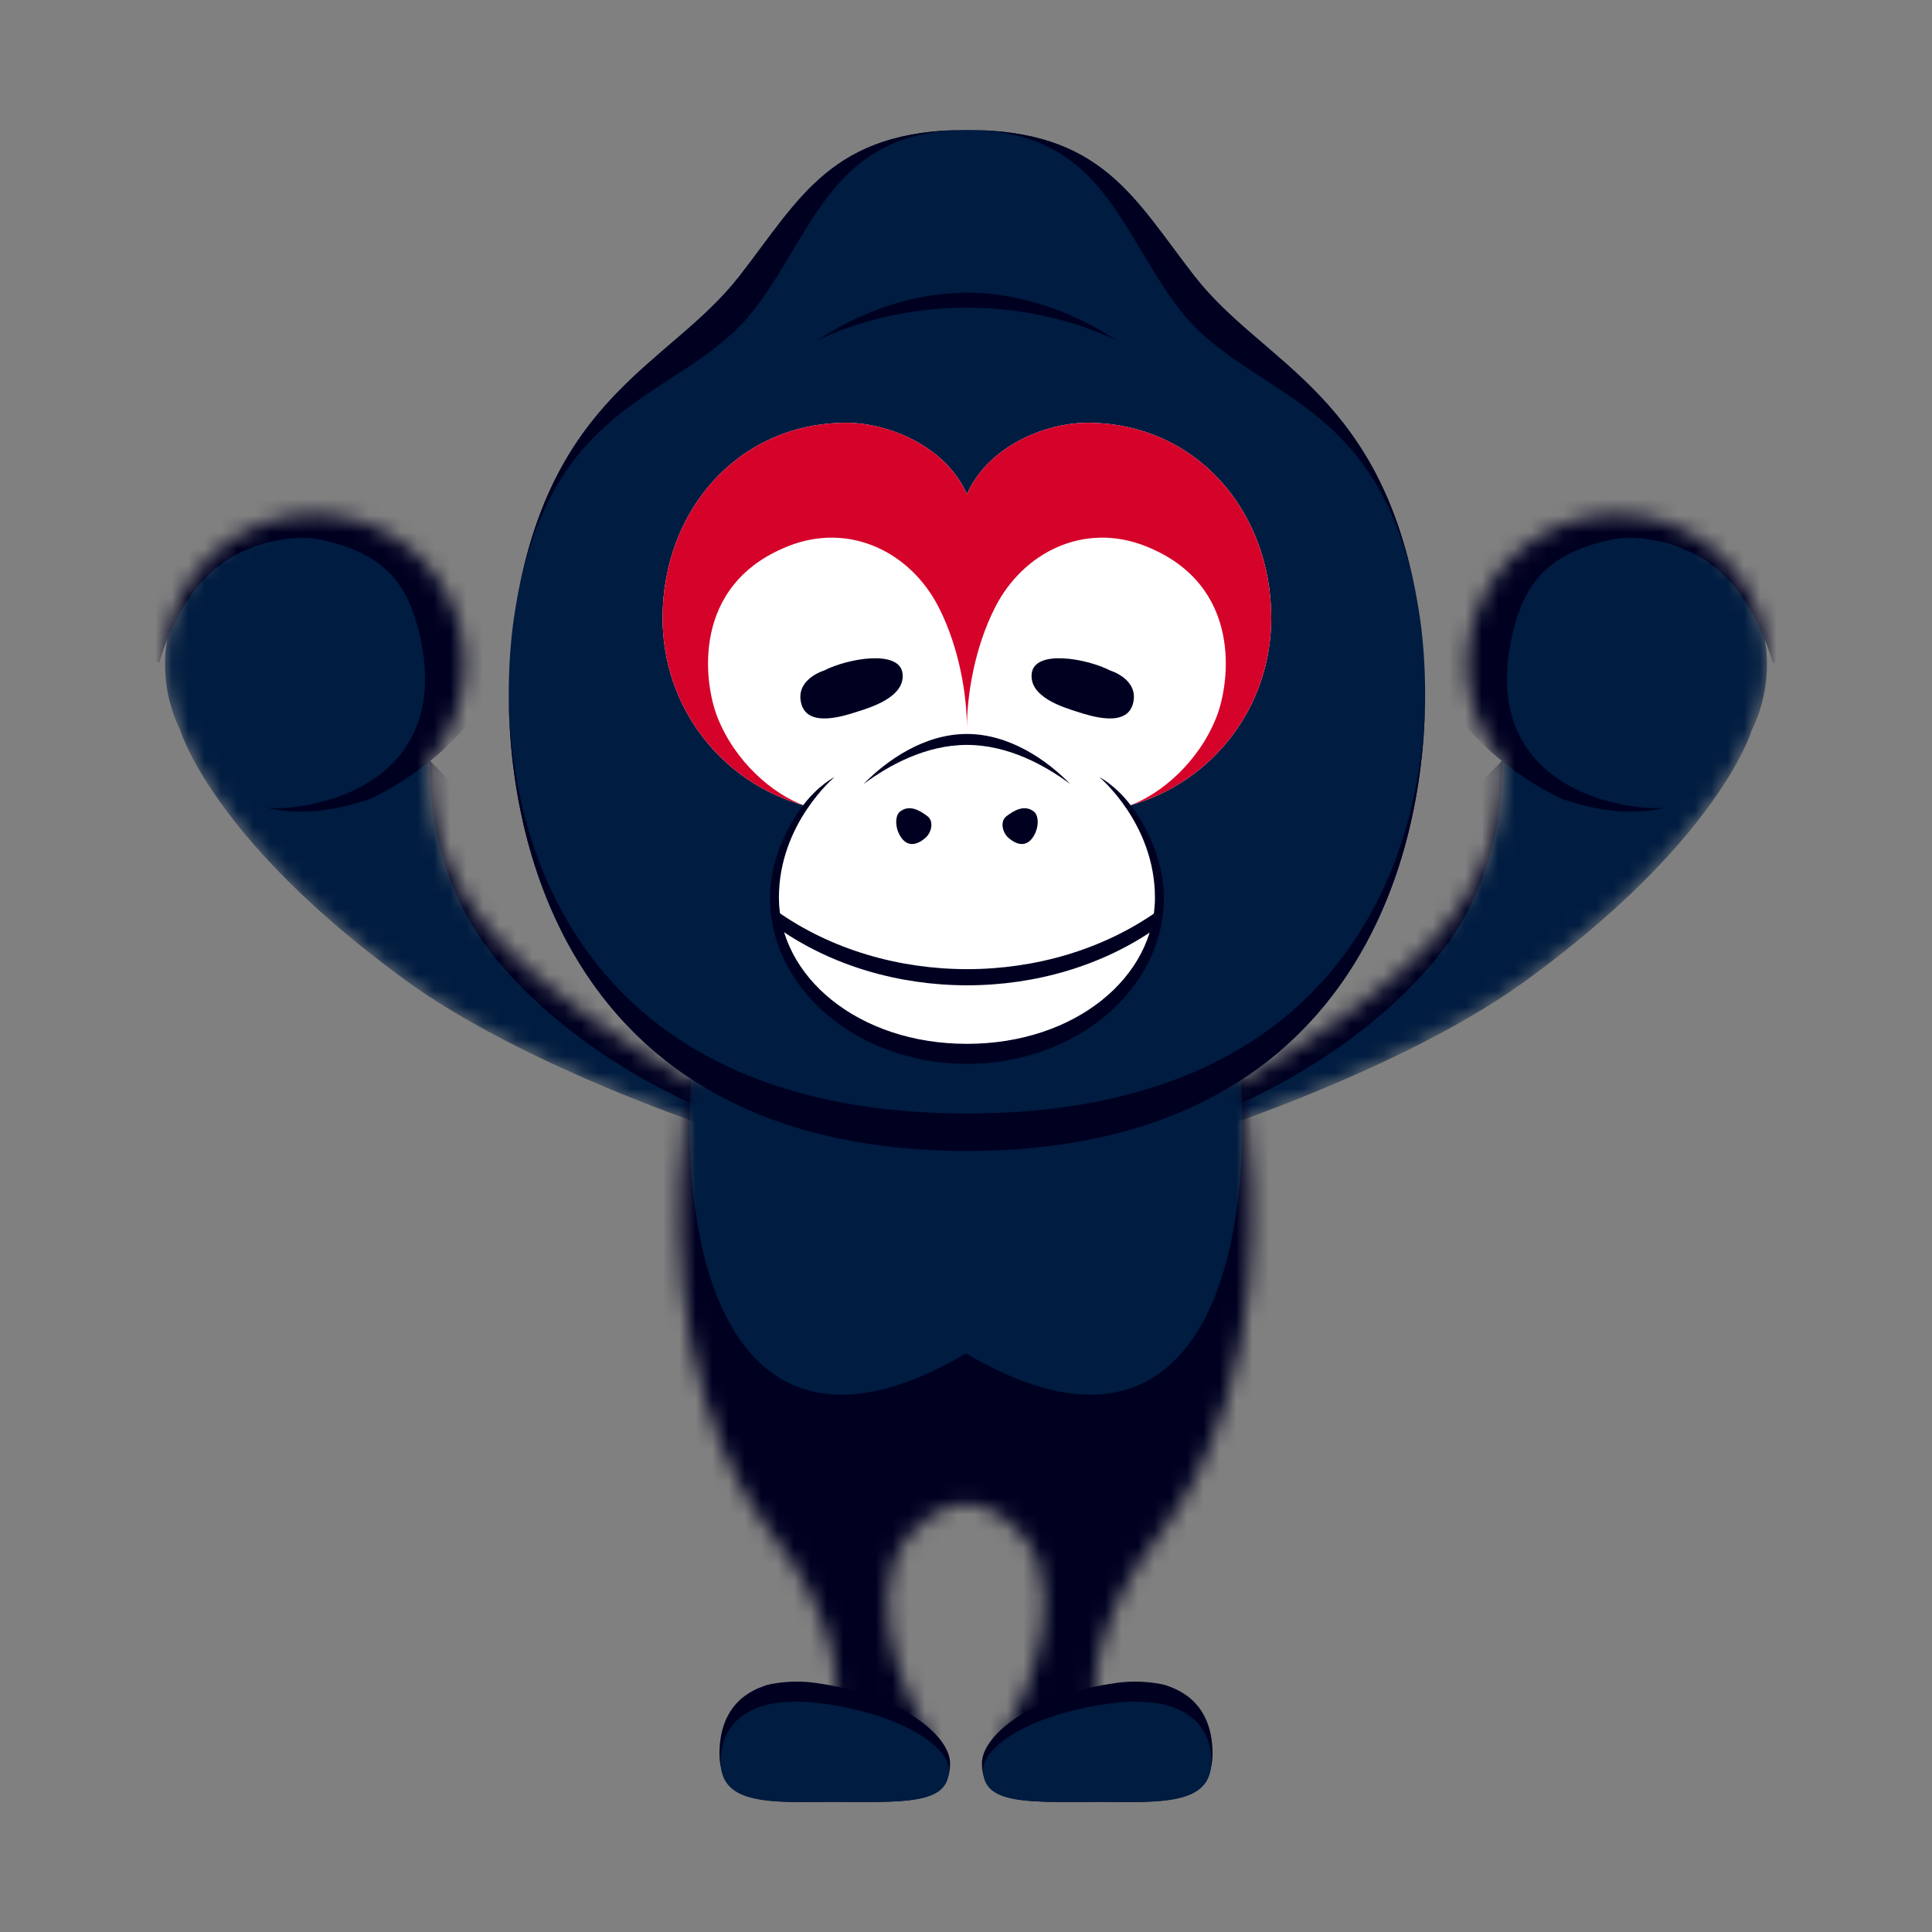 <svg xmlns="http://www.w3.org/2000/svg" width="118" height="118" fill="none"><rect width="100%" height="100%" fill="#808080" stroke="none"/><mask id="a" width="38" height="38" x="70" y="31" maskUnits="userSpaceOnUse" style="mask-type:luminance"><path fill="#fff" d="M91.758 46.439c.078 3.037-.67 7.044-4.047 10.783-5.644 6.247-17.442 11.708-17.442 11.708l4.214-.039s11.566-3.8 18.704-8.993c11.868-8.634 13.804-15.302 13.804-15.302a9.145 9.145 0 0 0-4.201-12.232 9.145 9.145 0 0 0-12.232 4.201c-1.633 3.343-1.037 7.19 1.2 9.873"/></mask><g mask="url(#a)"><path fill="#001C40" d="M91.758 46.439c.078 3.037-.67 7.044-4.047 10.783-5.644 6.247-17.442 11.708-17.442 11.708l4.214-.039s11.566-3.8 18.704-8.993c11.868-8.634 13.804-15.302 13.804-15.302a9.145 9.145 0 0 0-4.201-12.232 9.145 9.145 0 0 0-12.232 4.201c-1.633 3.343-1.037 7.19 1.2 9.873"/><path fill="#000121" d="M72.927 68.57s9.25-3.044 15.014-10.3c3.133-3.944 3.894-8.794 3.816-11.83L72.902 65.676l.025 2.895"/><path fill="#000121" d="M98.895 25.488c-21.864 12.517-6.716 21.845-3.534 23.288 0 0 3.41 1.365 6.42.525-.644.18-3.825.018-6.306-1.527-3.098-1.93-4.156-5.236-2.957-9.589.738-2.68 2.153-4.484 6.12-5.266 1.305-.257 4.202.1 6.276 1.87 2.461 2.101 3.362 5.702 3.362 5.702l5.59-2.34-14.97-12.663"/></g><mask id="b" width="38" height="38" x="10" y="31" maskUnits="userSpaceOnUse" style="mask-type:luminance"><path fill="#fff" d="M26.242 46.439c-.078 3.037.671 7.044 4.048 10.783 5.643 6.247 17.44 11.708 17.44 11.708l-4.213-.039s-11.566-3.8-18.704-8.993c-11.868-8.634-13.804-15.302-13.804-15.302a9.145 9.145 0 0 1 16.433-8.03c1.633 3.342 1.037 7.188-1.2 9.872"/></mask><g mask="url(#b)"><path fill="#001C40" d="M26.242 46.439c-.078 3.037.671 7.044 4.048 10.783 5.643 6.247 17.44 11.708 17.44 11.708l-4.213-.039s-11.566-3.8-18.704-8.993c-11.868-8.634-13.804-15.302-13.804-15.302a9.145 9.145 0 0 1 16.433-8.03c1.633 3.342 1.037 7.188-1.2 9.872"/><path fill="#000121" d="M45.07 68.57s-9.25-3.044-15.014-10.3c-3.133-3.944-3.894-8.794-3.816-11.83l18.855 19.236-.025 2.895"/><path fill="#000121" d="M19.104 25.488c21.864 12.517 6.715 21.845 3.534 23.288 0 0-3.41 1.365-6.42.525.644.18 3.824.018 6.305-1.527 3.098-1.93 4.157-5.236 2.958-9.589-.738-2.68-2.154-4.484-6.12-5.266-1.305-.257-4.203.1-6.277 1.87-2.46 2.101-3.362 5.702-3.362 5.702l-5.59-2.34 14.972-12.663"/></g><mask id="c" width="36" height="42" x="41" y="65" maskUnits="userSpaceOnUse" style="mask-type:luminance"><path fill="#fff" d="M75.779 65.898s2.058 10.496-.885 19.692c-2.557 7.99-4.917 7.89-7.06 13.256-1.934 4.84-.266 7.187-.266 7.187l-6.73.78s4.124-6.3 2.6-11.255c-.75-2.435-3.162-3.738-4.443-3.738-1.28 0-3.693 1.303-4.443 3.738-1.524 4.955 2.6 11.255 2.6 11.255l-6.73-.78s1.668-2.347-.266-7.187c-2.143-5.365-4.503-5.267-7.06-13.256-2.942-9.196-.885-19.692-.885-19.692H75.78"/></mask><g mask="url(#c)"><path fill="#001C40" d="M75.779 65.898s2.058 10.496-.885 19.692c-2.557 7.99-4.917 7.89-7.06 13.256-1.934 4.84-.266 7.187-.266 7.187l-6.73.78s4.124-6.3 2.6-11.255c-.75-2.435-3.162-3.738-4.443-3.738-1.28 0-3.693 1.303-4.443 3.738-1.524 4.955 2.6 11.255 2.6 11.255l-6.73-.78s1.668-2.347-.266-7.187c-2.143-5.365-4.503-5.267-7.06-13.256-2.942-9.196-.885-19.692-.885-19.692H75.78"/><path fill="#000121" d="M58.998 110.782h21.537l.068-44.881-4.821-.003c.76 12.727-3.45 24.628-16.783 16.762-13.333 7.866-17.544-4.035-16.784-16.762l-4.82.003.067 44.881H59z"/></g><path fill="#000121" d="M68.22 102.782c1.625-.221 2.944.12 3.035.163.318.147 2.768.732 2.803 4.096.036 3.364-3.318 3.011-6.866 3.011-4.347 0-7.22.273-7.22-2.358 0-1.666 2.967-4.191 8.248-4.911v-.001"/><path fill="#001C40" d="M68.207 103.995c1.609-.184 2.914.101 3.005.136.315.123 2.74.61 2.775 3.413.035 2.804-3.284 2.509-6.797 2.509-4.303 0-7.147.228-7.147-1.965 0-1.389 2.936-3.493 8.164-4.093"/><path fill="#000121" d="M49.78 102.782c-1.625-.221-2.944.12-3.035.163-.318.147-2.768.732-2.803 4.096-.036 3.364 3.318 3.011 6.866 3.011 4.347 0 7.22.273 7.22-2.358 0-1.666-2.967-4.191-8.248-4.911v-.001"/><path fill="#001C40" d="M49.792 103.995c-1.609-.184-2.914.101-3.005.136-.315.123-2.74.61-2.775 3.413-.035 2.804 3.285 2.509 6.797 2.509 4.303 0 7.147.228 7.147-1.965 0-1.389-2.936-3.493-8.164-4.093M59.058 70.298c26.564 0 29.239-22.81 27.603-32.977-2.138-13.282-9.414-14.94-13.717-20.468-3.692-4.744-5.631-8.916-13.887-8.916-8.255 0-10.195 4.172-13.886 8.916-4.303 5.529-11.58 7.186-13.717 20.468-1.636 10.167 1.04 32.977 27.603 32.977"/><path fill="#000121" d="M72.075 18.937c4.302 5.529 12.45 5.102 14.587 18.384-2.138-13.282-9.414-14.94-13.717-20.468-3.692-4.744-5.631-8.916-13.886-8.916 8.255 0 9.324 6.256 13.016 11M46.04 18.937c-4.302 5.529-12.45 5.102-14.587 18.384 2.138-13.282 9.414-14.94 13.716-20.468 3.692-4.744 5.632-8.916 13.887-8.916-8.255 0-9.324 6.256-13.016 11M59.057 68.007c-22.735 0-27.97-15.411-27.982-25.817-.054 11.19 5.104 28.107 27.982 28.107S87.093 53.38 87.04 42.19c-.012 10.406-5.247 25.817-27.983 25.817M59.056 18.79c3.651 0 6.916.919 9.13 2.001-2.064-1.396-5.38-2.915-9.13-2.915-3.75 0-7.066 1.519-9.13 2.915 2.214-1.083 5.48-2.001 9.13-2.001"/><path fill="#fff" d="M77.644 37.748c0-6.586-4.65-11.925-11.237-11.925-2.467 0-6.023 1.363-7.35 4.36-1.328-2.997-4.884-4.36-7.352-4.36-6.586 0-11.236 5.34-11.236 11.925 0 5.464 3.605 10.029 8.618 11.44l.15-.06c-1.325 1.623-2.106 3.588-2.106 5.708 0 5.56 5.339 10.067 11.925 10.067s11.925-4.508 11.925-10.067c0-2.12-.78-4.085-2.106-5.707l.15.059c5.013-1.411 8.618-5.976 8.618-11.44"/><path fill="#D5032A" d="M66.407 25.823c-2.467 0-6.023 1.363-7.35 4.36-1.328-2.997-4.884-4.36-7.352-4.36-6.586 0-11.236 5.34-11.236 11.925 0 5.464 3.605 10.029 8.618 11.44-1.846-.678-4.192-2.616-5.284-5.422-.792-2.035-1.649-8.045 4.353-10.414 3.751-1.48 7.454.379 9.164 3.714 1.274 2.483 1.736 5.407 1.736 7.39 0-1.983.463-4.907 1.736-7.39 1.71-3.335 5.413-5.194 9.164-3.714 6.002 2.369 5.145 8.38 4.353 10.414-1.092 2.806-3.438 4.744-5.284 5.422 5.013-1.411 8.618-5.976 8.618-11.44 0-6.586-4.65-11.925-11.236-11.925"/><path fill="#fff" d="M59.055 64.903c6.586 0 11.925-4.507 11.925-10.067 0-5.56-5.34-10.067-11.925-10.067-6.587 0-11.926 4.507-11.926 10.067 0 5.56 5.34 10.067 11.926 10.067"/><path fill="#000121" d="M59.056 45.497c2.524 0 4.782 1.254 6.313 2.391-1.427-1.466-3.72-3.06-6.313-3.06-2.594 0-4.887 1.594-6.314 3.06 1.531-1.137 3.79-2.391 6.314-2.391"/><path fill="#000121" d="M59.056 64.978c6.644 0 12.03-4.546 12.03-10.154 0-2.099-.931-4.21-2.047-5.667-.943-1.23-1.9-1.698-1.9-1.698s3.401 2.835 3.401 7.365c0 4.817-4.84 8.93-11.484 8.93-6.643 0-11.483-4.113-11.483-8.93 0-4.53 3.4-7.365 3.4-7.365s-.957.468-1.899 1.698c-1.116 1.456-2.047 3.568-2.047 5.667 0 5.608 5.386 10.154 12.03 10.154"/><path fill="#000121" d="M54.958 49.58c-.322.262-.31 1.12.167 1.68.426.5.989.274 1.394-.083.405-.358.513-1.031.131-1.323-.453-.346-1.11-.748-1.692-.274M63.16 49.58c.32.262.309 1.12-.168 1.68-.426.5-.989.274-1.394-.083-.405-.358-.513-1.031-.13-1.323.452-.346 1.11-.748 1.691-.274M50.329 40.954s-1.782.531-1.39 2.021c.392 1.49 2.61.752 3.398.5.79-.254 2.97-.886 2.786-2.35-.184-1.467-3.348-.916-4.794-.17M67.81 40.954s1.78.53 1.389 2.021c-.392 1.49-2.61.751-3.399.499-.79-.253-2.969-.885-2.785-2.35.183-1.465 3.347-.915 4.794-.17M70.72 56.616c-6.687 4.751-16.616 4.751-23.302 0v-.987c6.687 4.751 16.616 4.751 23.302 0z"/></svg>